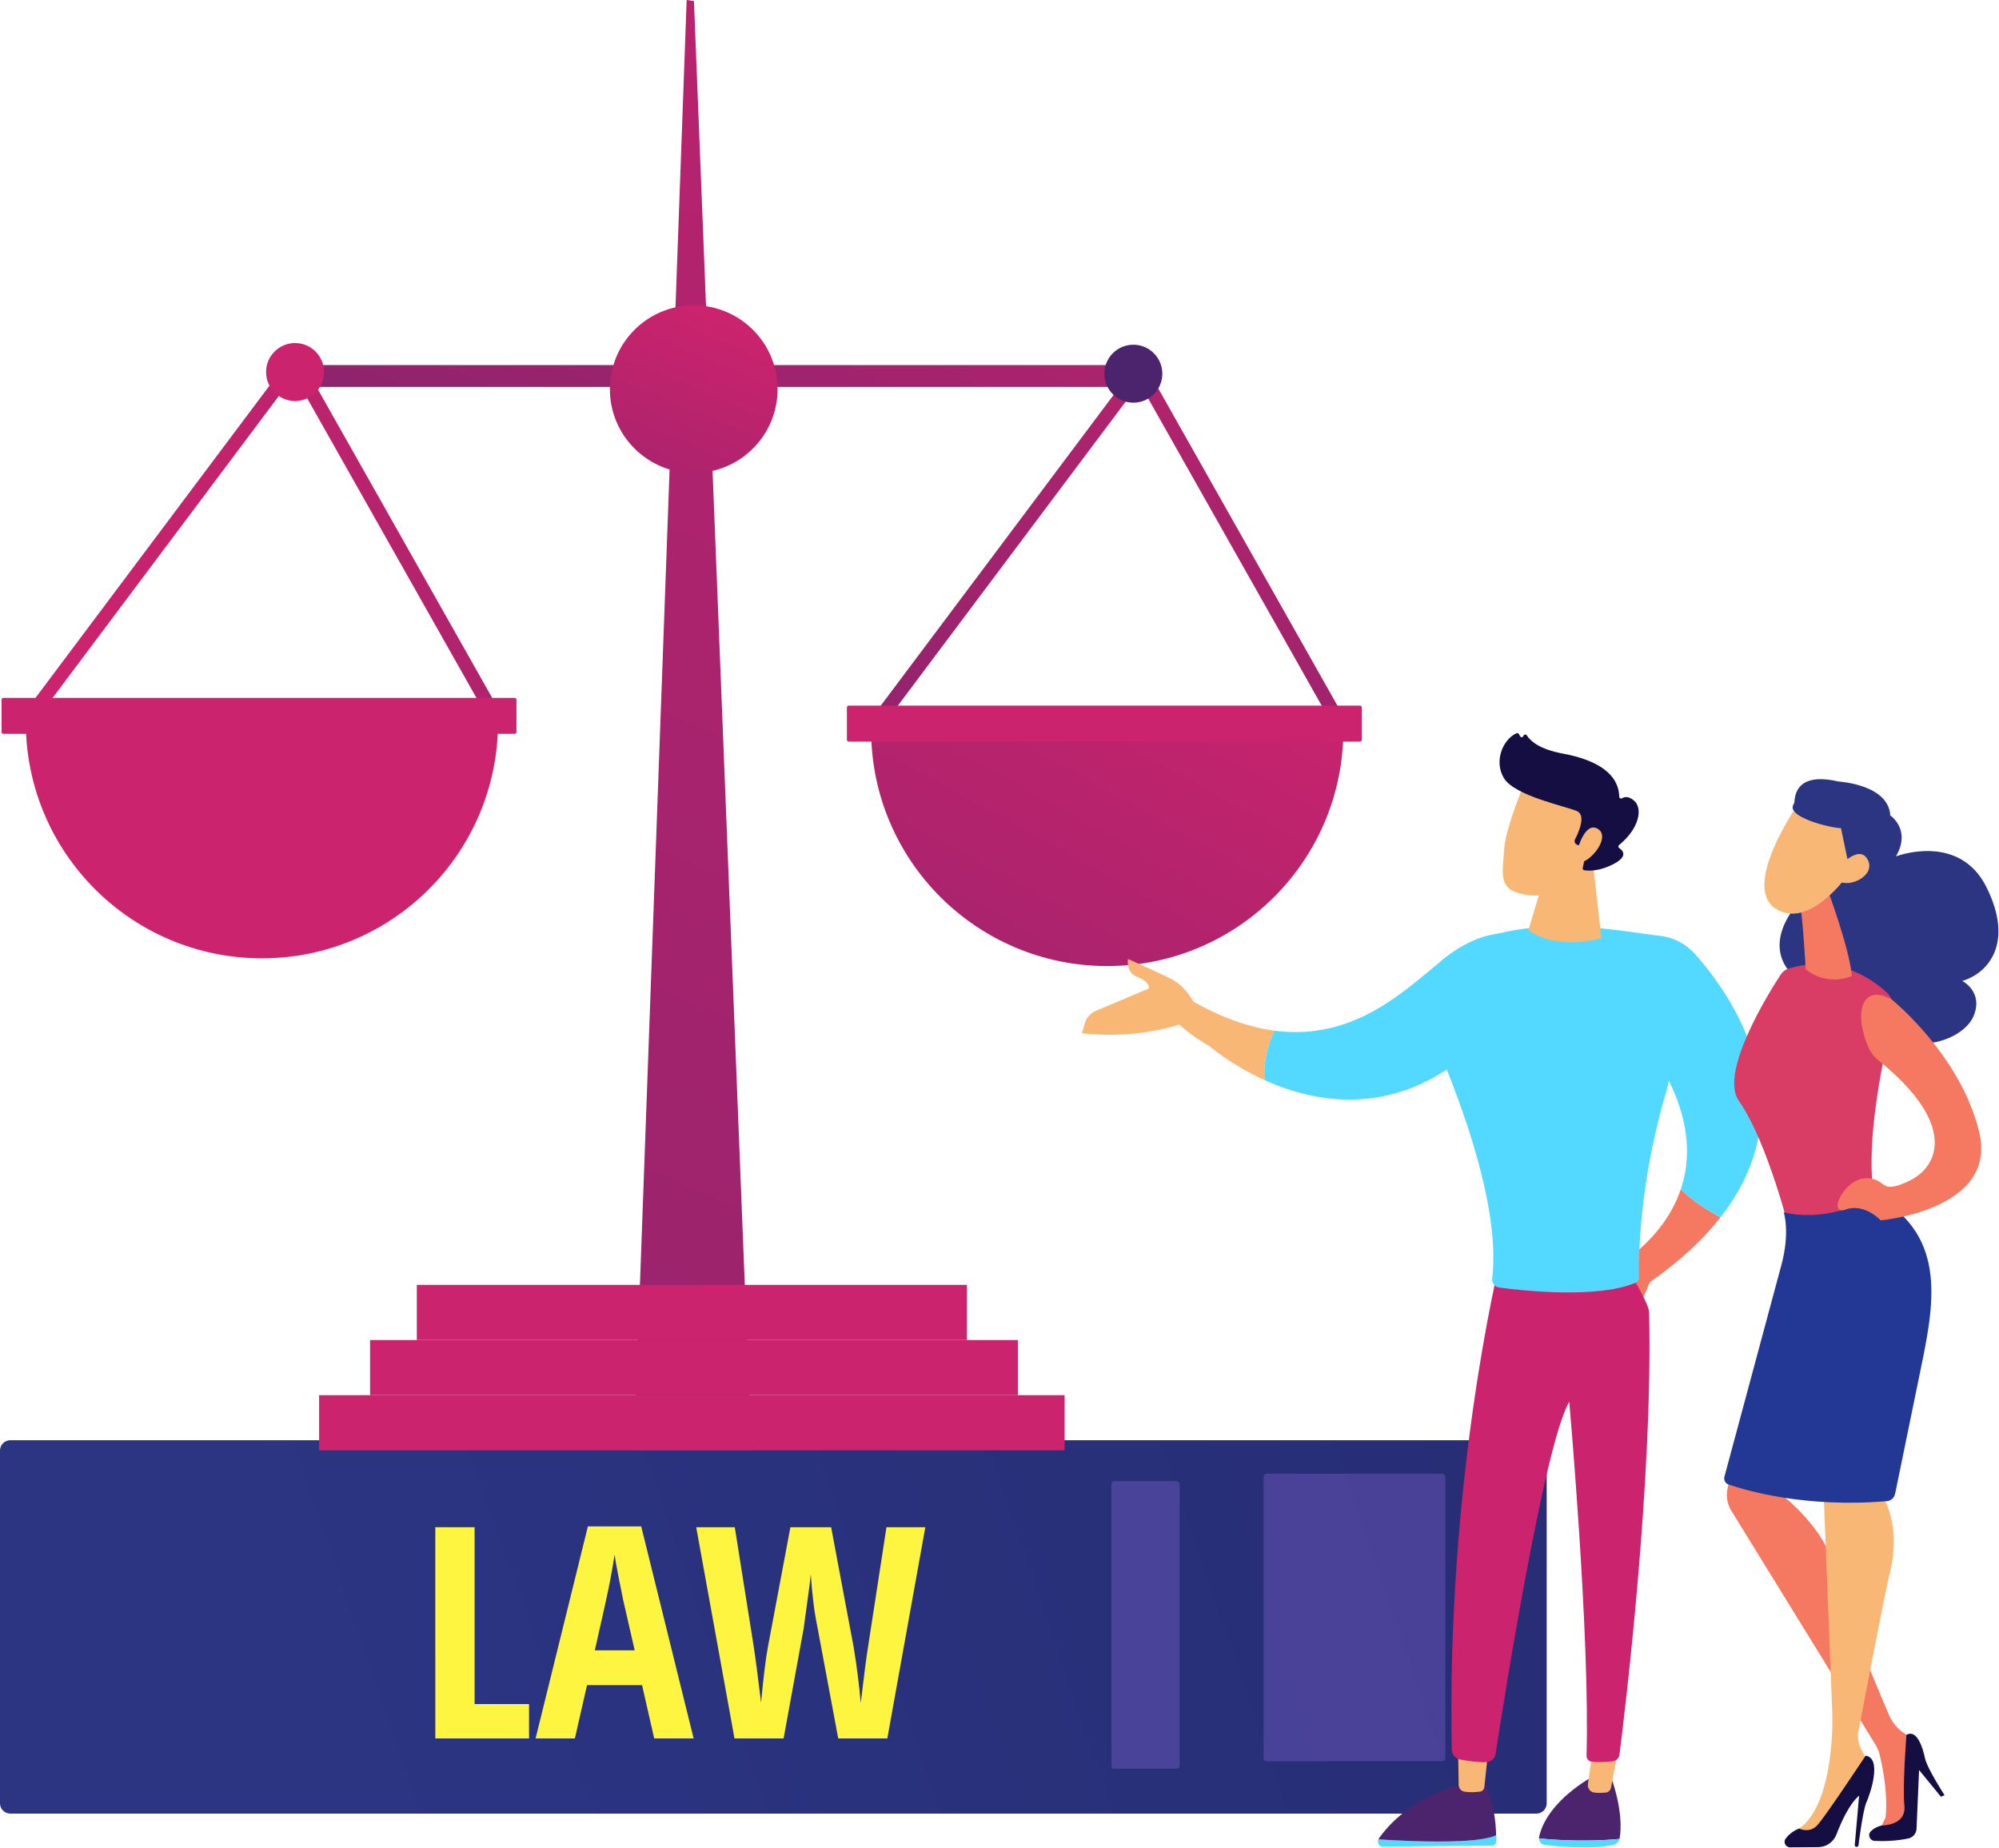 <?xml version="1.0" encoding="UTF-8"?> <svg xmlns="http://www.w3.org/2000/svg" viewBox="0 0 362.102 334.707" fill="none"><path d="M278.301 328.495H1.868C0.837 328.495 0 327.661 0 326.629V262.735C0 261.705 0.836 260.868 1.868 260.868H278.301C279.333 260.868 280.17 261.705 280.17 262.737V326.629C280.17 327.661 279.333 328.495 278.301 328.495Z" fill="url(#paint0_linear_509_3864)"></path><path opacity="0.24" d="M261.17 319.019H229.521C229.172 319.019 228.889 318.737 228.889 318.387V267.568C228.889 267.22 229.172 266.936 229.521 266.936H261.17C261.52 266.936 261.803 267.22 261.803 267.568V318.387C261.803 318.737 261.52 319.019 261.17 319.019Z" fill="url(#paint1_linear_509_3864)"></path><path opacity="0.24" d="M213.169 320.371H201.848C201.564 320.371 201.334 320.141 201.334 319.856V268.802C201.334 268.517 201.564 268.288 201.848 268.288H213.169C213.453 268.288 213.683 268.517 213.683 268.802V319.856C213.683 320.141 213.453 320.371 213.169 320.371Z" fill="url(#paint2_linear_509_3864)"></path><path d="M78.853 314.883V276.624H85.971V308.656H95.836V314.883H78.853Z" fill="url(#paint3_linear_509_3864)"></path><path d="M118.504 314.883L116.306 305.227H106.335L104.137 314.883H97.019L106.493 276.469H116.149L125.648 314.883H118.504ZM114.971 298.922L112.93 290.024C112.808 289.484 112.533 288.127 112.106 285.955C111.678 283.784 111.421 282.332 111.334 281.597C111.107 283.099 110.819 284.751 110.47 286.558C110.121 288.362 109.214 292.485 107.749 298.922H114.971Z" fill="url(#paint4_linear_509_3864)"></path><path d="M160.733 314.883H151.836L148.094 294.839C147.519 292.1 147.108 288.864 146.864 285.131L146.655 287.067L145.582 294.944L141.945 314.883H133.047L126.113 276.624H133.1L136.528 298.215C136.859 300.377 137.304 303.77 137.862 308.394C138.298 303.718 138.708 300.377 139.092 298.37L143.175 276.624H150.554L154.636 298.37C155.177 301.599 155.605 304.957 155.919 308.446C156.529 303.283 156.974 299.872 157.253 298.215L160.576 276.624H167.616L160.733 314.883Z" fill="url(#paint5_linear_509_3864)"></path><path d="M136.103 262.695H114.827L124.384 0L125.704 0.184L136.103 262.695Z" fill="url(#paint6_linear_509_3864)"></path><path d="M175.145 232.731H75.502V242.718H175.145V232.731Z" fill="url(#paint7_linear_509_3864)"></path><path d="M184.376 242.721H67.036V252.706H184.376V242.721Z" fill="url(#paint8_linear_509_3864)"></path><path d="M192.841 252.706H57.804V262.692H192.841V252.706Z" fill="url(#paint9_linear_509_3864)"></path><path d="M208.691 66.126H50.853V70.085H208.691V66.126Z" fill="url(#paint10_linear_509_3864)"></path><path d="M125.665 85.678C134.053 85.678 140.854 78.877 140.854 70.489C140.854 62.101 134.053 55.301 125.665 55.301C117.277 55.301 110.477 62.101 110.477 70.489C110.477 78.877 117.277 85.678 125.665 85.678Z" fill="url(#paint11_linear_509_3864)"></path><path d="M158.785 132.959L156.8 131.471L206.708 64.872L244.411 131.605L242.25 132.825L206.416 69.4L158.785 132.959Z" fill="url(#paint12_linear_509_3864)"></path><path d="M205.296 72.94C208.195 72.94 210.546 70.59 210.546 67.69C210.546 64.79 208.195 62.439 205.296 62.439C202.396 62.439 200.045 64.79 200.045 67.69C200.045 70.59 202.396 72.94 205.296 72.94Z" fill="url(#paint13_linear_509_3864)"></path><path d="M200.568 174.982C224.189 174.982 243.337 155.833 243.337 132.213H157.799C157.799 155.833 176.948 174.982 200.568 174.982Z" fill="url(#paint14_linear_509_3864)"></path><path d="M246.344 134.321H153.741C153.559 134.321 153.41 134.172 153.41 133.99V128.139C153.41 127.957 153.559 127.808 153.741 127.808H246.344C246.525 127.808 246.674 127.957 246.674 128.139V133.99C246.674 134.172 246.525 134.321 246.344 134.321Z" fill="url(#paint15_linear_509_3864)"></path><path d="M5.672 131.557L3.686 130.069L53.595 63.47L91.298 130.203L89.137 131.423L53.303 67.998L5.672 131.557Z" fill="url(#paint16_linear_509_3864)"></path><path d="M53.448 72.636C56.347 72.636 58.698 70.285 58.698 67.385C58.698 64.486 56.347 62.135 53.448 62.135C50.548 62.135 48.197 64.486 48.197 67.385C48.197 70.285 50.548 72.636 53.448 72.636Z" fill="url(#paint17_linear_509_3864)"></path><path d="M47.448 173.58C71.068 173.58 90.217 154.431 90.217 130.811H4.678C4.678 154.431 23.827 173.58 47.448 173.58Z" fill="url(#paint18_linear_509_3864)"></path><path d="M93.223 132.919H0.62C0.438 132.919 0.289 132.77 0.289 132.588V126.737C0.289 126.555 0.438 126.406 0.62 126.406H93.223C93.404 126.406 93.553 126.555 93.553 126.737V132.588C93.553 132.77 93.404 132.919 93.223 132.919Z" fill="url(#paint19_linear_509_3864)"></path><path d="M304.465 215.404C306.527 217.536 309.543 219.358 311.662 220.49C308.586 224.418 304.405 228.37 298.845 232.262L297.296 235.897L292.043 229.804C292.043 229.804 301.217 225.053 304.465 215.404Z" fill="url(#paint20_linear_509_3864)"></path><path d="M278.773 332.991C278.771 332.881 278.776 332.769 278.803 332.656C280.365 326.011 288.584 321.758 288.584 321.758L291.87 321.961C293.852 327.763 293.667 331.344 293.39 332.944C293.382 332.988 293.37 333.031 293.357 333.073C290.653 333.358 285.083 333.608 278.773 332.991Z" fill="url(#paint21_linear_509_3864)"></path><path d="M293.357 333.073C293.22 333.608 292.832 334.028 292.333 334.143C288.492 335.015 282.359 334.463 279.783 334.168C279.216 334.103 278.793 333.583 278.773 332.991C285.081 333.608 290.653 333.358 293.357 333.073Z" fill="url(#paint22_linear_509_3864)"></path><path d="M293.112 317.053L291.828 323.767C291.735 324.26 291.363 324.632 290.908 324.682C290.351 324.744 289.556 324.787 288.754 324.682C288.034 324.589 287.525 323.867 287.637 323.085L288.509 317.125L293.112 317.053Z" fill="url(#paint23_linear_509_3864)"></path><path d="M264.559 333.471C268.183 333.311 270.052 332.854 271.014 332.441C271.021 332.801 271.026 333.168 271.019 333.548C271.014 333.956 270.719 334.285 270.349 334.288L250.44 334.48C249.804 334.485 249.421 333.756 249.687 333.168C252.302 333.343 258.956 333.718 264.559 333.471Z" fill="url(#paint24_linear_509_3864)"></path><path d="M249.688 333.166C249.711 333.116 249.73 333.063 249.764 333.016C251.482 330.53 255.88 325.567 264.694 323.302L268.937 323.1C268.937 323.1 270.881 326.356 271.014 332.439C270.052 332.851 268.183 333.308 264.559 333.468C258.956 333.716 252.302 333.341 249.688 333.166Z" fill="url(#paint25_linear_509_3864)"></path><path d="M269.622 316.658C269.579 316.973 269.075 321.791 268.88 323.66C268.835 324.105 268.52 324.452 268.115 324.507C267.393 324.604 266.226 324.702 265.199 324.509C264.644 324.405 264.237 323.88 264.227 323.265L264.104 315.716L269.622 316.658Z" fill="url(#paint26_linear_509_3864)"></path><path d="M271.609 228.847C271.609 228.847 261.998 267.92 262.972 316.878C262.99 317.77 263.629 318.529 264.507 318.699C265.796 318.949 267.695 319.242 269.26 319.172C270.097 319.134 270.784 318.504 270.911 317.677C272.211 309.236 279.685 261.68 284.256 253.903C284.256 253.903 288.024 296.094 287.39 318.022C287.375 318.567 287.782 319.034 288.324 319.087C289.146 319.169 290.463 319.219 292.133 319.014C292.767 318.937 293.272 318.449 293.352 317.815C294.262 310.675 299.462 268.173 298.72 237.626C298.678 235.904 294.017 228.486 294.017 228.486L271.609 228.847Z" fill="url(#paint27_linear_509_3864)"></path><path d="M256.615 181.987C258.217 179.24 259.818 176.492 261.42 173.744C274.008 164.349 293.257 168.692 300.689 169.507C303.126 169.774 305.37 170.937 307.004 172.766C313.476 180.019 327.748 199.933 311.66 220.489C309.541 219.357 306.524 217.535 304.463 215.403C306.197 210.255 306.239 203.709 302.304 195.748C302.184 196.386 302.034 197.018 301.849 197.64C296.871 214.345 296.813 228.181 296.876 231.368C296.883 231.801 296.631 232.195 296.231 232.362C289.371 235.24 276.054 233.808 271.581 233.215C270.762 233.106 270.199 232.353 270.299 231.532C272.233 215.633 260.576 189.717 257.502 183.229C257.28 182.762 256.977 182.343 256.615 181.987Z" fill="url(#paint28_linear_509_3864)"></path><path d="M288.539 156.343L290.089 169.917C290.089 169.917 282.477 172.344 276.852 168.508L280.562 156.089L288.539 156.343Z" fill="url(#paint29_linear_509_3864)"></path><path d="M284.618 252.906C284.788 252.904 284.943 252.786 284.986 252.611C285.783 249.322 292.08 245.622 292.145 245.584C292.33 245.477 292.393 245.241 292.285 245.057C292.178 244.872 291.943 244.81 291.755 244.917C291.486 245.075 285.108 248.821 284.236 252.429C284.186 252.636 284.313 252.844 284.521 252.894C284.553 252.904 284.586 252.906 284.618 252.906Z" fill="url(#paint30_linear_509_3864)"></path><path d="M230.836 186.682C245.274 188.611 254.516 179.372 261.42 173.747C270.539 166.32 277.784 169.745 277.784 169.745L268.238 188.701C253.751 202.806 238.622 199.969 229.042 195.628C228.838 192 229.759 188.946 230.836 186.682Z" fill="url(#paint31_linear_509_3864)"></path><path d="M210.452 178.415L215.27 180.908C221.054 184.303 226.21 186.063 230.834 186.681C229.756 188.945 228.835 191.999 229.04 195.627C222.941 192.864 219.092 189.492 219.092 189.492C208.168 183.214 210.452 178.415 210.452 178.415Z" fill="url(#paint32_linear_509_3864)"></path><path d="M196.491 185.373C196.783 184.343 197.528 183.501 198.515 183.086L208.145 179.032C208.145 179.032 208.271 177.786 206.064 176.977C203.855 176.167 204.329 173.701 204.329 173.701C204.329 173.701 207.349 175.021 211.773 177.119C214.303 178.319 215.747 180.486 216.52 182.123L214.077 185.445C208.132 187.336 202.092 187.776 195.984 187.163L196.491 185.373Z" fill="url(#paint33_linear_509_3864)"></path><path d="M276.224 141.687C276.224 141.687 272.676 149.841 272.436 154.121C272.198 158.401 271.276 161.178 276.224 162.04C281.172 162.902 285.343 160.436 287.6 156.173C287.6 156.173 291.138 149.604 290.346 146.914C289.551 144.223 276.224 141.687 276.224 141.687Z" fill="url(#paint34_linear_509_3864)"></path><path d="M285.91 153.105L285.63 152.981C285.271 152.823 285.118 152.396 285.298 152.048C285.995 150.7 287.355 147.61 285.598 146.889C283.334 145.96 274.363 144.131 272.426 140.947C270.567 137.888 272.213 133.939 274.692 132.815C274.857 132.74 275.052 132.8 275.137 132.96L275.345 133.351C275.485 133.619 275.879 133.578 275.964 133.288C276.044 133.009 276.417 132.954 276.569 133.201C277.164 134.153 278.771 135.697 283.066 136.49C289.171 137.617 293.207 140.087 293.31 144.306C293.315 144.574 293.6 144.723 293.83 144.583C294.279 144.309 295.002 144.18 295.966 144.991C297.643 146.4 296.956 150.057 293.28 153.066C293.105 153.209 293.107 153.481 293.297 153.604C293.962 154.038 294.957 155.07 292.383 156.446C289.719 157.869 287.732 157.752 286.967 157.626C286.777 157.595 286.652 157.41 286.695 157.222L287.512 153.514C287.557 153.304 287.4 153.105 287.185 153.105L285.91 153.105Z" fill="url(#paint35_linear_509_3864)"></path><path d="M285.755 153.89C285.755 153.89 287.11 148.681 289.444 150.142C291.78 151.602 288.234 155.978 286.355 156.173L285.755 153.89Z" fill="url(#paint36_linear_509_3864)"></path><path d="M326.244 150.942C326.244 150.942 320.781 138.72 333.071 141.56C333.071 141.56 342.105 142.079 342.41 147.709C342.41 147.709 346.253 150.243 343.439 155.115C343.439 155.115 354.867 150.702 359.845 160.718C364.823 170.734 360.247 176.245 355.449 177.681C355.449 177.681 359.338 179.633 357.496 184.039C355.657 188.446 346.338 191.553 340.835 186.193C340.835 186.193 325.172 188.263 325.487 177.201C325.487 177.201 318.202 172.497 325.854 163.354C333.503 154.211 326.244 150.942 326.244 150.942Z" fill="url(#paint37_linear_509_3864)"></path><path d="M324 175.433C326.611 174.604 334.228 173.028 341.605 179.619C342.857 180.736 343.387 182.457 342.974 184.083C341.138 191.302 336.33 212.619 340.993 221.735C340.993 221.735 333.176 230.636 324.38 223.705C324.38 223.705 320.209 206.788 314.986 199.416C311.38 194.327 320.294 180.001 322.55 176.539C322.893 176.014 323.402 175.622 324 175.433Z" fill="url(#paint38_linear_509_3864)"></path><path d="M331.017 161.033C331.017 161.033 335.075 171.949 335.445 176.788C335.445 176.788 331.187 178.808 327.091 175.58C327.091 175.58 326.491 164.621 325.846 162.667L331.017 161.033Z" fill="url(#paint39_linear_509_3864)"></path><path d="M325.387 146.152C325.387 146.152 315.466 160.522 321.601 164.551C327.736 168.58 334.798 158.367 334.798 158.367C334.798 158.367 337.029 150.553 334.523 147.955C332.019 145.357 325.387 146.152 325.387 146.152Z" fill="url(#paint40_linear_509_3864)"></path><path d="M330.025 142.682C330.025 142.682 325.379 143.863 324.759 145.983C324.14 148.104 331.437 149.944 333.476 150.007L335.253 158.496C335.253 158.496 339.976 150.407 337.979 145.812C335.982 141.216 330.025 142.682 330.025 142.682Z" fill="url(#paint41_linear_509_3864)"></path><path d="M332.804 157.355C332.804 157.355 336.682 152.715 338.301 155.673C339.923 158.631 334.83 160.954 333.031 159.517L332.804 157.355Z" fill="url(#paint42_linear_509_3864)"></path><path d="M314.813 259.516C314.856 260.288 313.601 266.423 312.917 269.697C312.642 271.014 312.869 272.383 313.556 273.54L339.756 316.06C340.073 316.575 340.305 317.132 340.453 317.72C340.953 319.726 342.002 324.649 341.567 329.148L340.293 331.911L345.978 330.522L346.973 315.176L345.341 314.219C343.932 313.389 342.824 312.135 342.177 310.633C339.781 305.067 333.823 290.898 332.236 283.971C330.43 276.099 321.556 269.824 321.556 269.824L323.038 266.156L314.813 259.516Z" fill="url(#paint43_linear_509_3864)"></path><path d="M352.236 325.147C352.236 325.147 349.077 320.311 348.682 318.414C348.29 316.518 347.225 313.177 345.341 314.219C345.341 314.219 344.596 323.472 344.964 327.076C345.328 330.682 340.938 330.637 340.938 330.637C340.938 330.637 339.731 330.824 338.859 331.727C338.256 332.346 338.711 333.401 339.576 333.443C341.013 333.513 343.297 333.501 345.683 332.998C346.518 332.824 347.128 332.101 347.165 331.249L347.625 320.606L351.593 325.452L352.236 325.147Z" fill="url(#paint44_linear_509_3864)"></path><path d="M330.16 266.108C330.16 266.108 331.679 304.495 331.889 309.948C332.099 315.398 331.309 327.501 325.901 331.202L328.308 332.926C328.308 332.926 331.242 330.35 334.068 325.439C337.242 319.924 338.211 318.909 338.211 318.909L337.094 316.71C336.605 315.746 336.447 314.651 336.649 313.589C337.737 307.851 341.373 288.769 342.382 284.653C343.572 279.798 343.559 273.34 339.056 268.008C334.553 262.672 330.16 266.108 330.16 266.108Z" fill="url(#paint45_linear_509_3864)"></path><path d="M336.315 334.528C336.485 334.528 336.627 334.403 336.649 334.235C336.809 332.954 337.484 327.808 338.084 326.469C338.769 324.934 340.985 318.492 337.946 317.997C337.946 317.997 330.589 329.125 329.165 330.632C327.743 332.139 325.904 331.204 325.904 331.204C325.904 331.204 324.499 331.642 323.46 333.018C322.965 333.673 323.45 334.613 324.272 334.608L329.347 334.575C330.822 334.565 332.131 333.648 332.659 332.271C333.516 330.025 334.998 326.729 336.762 325.247L335.977 334.161C335.96 334.36 336.115 334.53 336.315 334.528Z" fill="url(#paint46_linear_509_3864)"></path><path d="M323.11 219.583C323.11 219.583 324.312 223.21 322.653 229.242L312.367 267.473C312.205 268.075 312.537 268.695 313.127 268.897C316.405 270.014 327.176 273.148 341.787 271.904C342.522 271.841 343.132 271.309 343.282 270.587C344.174 266.233 347.225 251.377 347.852 248.324C350.246 236.693 352.925 224.148 340.131 216.794C334.33 219.39 328.905 220.953 323.11 219.583Z" fill="url(#paint47_linear_509_3864)"></path><path d="M342.667 181.032C342.667 181.032 355.234 191.137 358.538 205.169C361.842 219.201 340.67 221.039 340.67 221.039C340.67 221.039 337.739 217.872 334.343 219.073C330.944 220.274 333.988 213.469 337.984 213.423C341.982 213.376 340.181 216.566 345.793 213.914C351.261 211.33 354.542 203.559 340.3 192.089C339.476 191.424 338.811 190.57 338.404 189.591C335.562 182.763 337.657 178.223 342.667 181.032Z" fill="url(#paint48_linear_509_3864)"></path><defs><linearGradient id="paint0_linear_509_3864" x1="374.334" y1="1243.12" x2="1471" y2="866.776" gradientUnits="userSpaceOnUse"><stop stop-color="#2B3582"></stop><stop offset="1" stop-color="#150E42"></stop></linearGradient><linearGradient id="paint1_linear_509_3864" x1="971.948" y1="1351.63" x2="936.763" y2="1992.78" gradientUnits="userSpaceOnUse"><stop stop-color="#B37CFF"></stop><stop offset="1" stop-color="#F895E7"></stop></linearGradient><linearGradient id="paint2_linear_509_3864" x1="821.293" y1="1343.3" x2="786.114" y2="1984.33" gradientUnits="userSpaceOnUse"><stop stop-color="#B37CFF"></stop><stop offset="1" stop-color="#F895E7"></stop></linearGradient><linearGradient id="paint3_linear_509_3864" x1="369.242" y1="1215.3" x2="1284.64" y2="1953.03" gradientUnits="userSpaceOnUse"><stop stop-color="#FDF53F"></stop><stop offset="1" stop-color="#D93C65"></stop></linearGradient><linearGradient id="paint4_linear_509_3864" x1="407.497" y1="1167.87" x2="1322.9" y2="1905.6" gradientUnits="userSpaceOnUse"><stop stop-color="#FDF53F"></stop><stop offset="1" stop-color="#D93C65"></stop></linearGradient><linearGradient id="paint5_linear_509_3864" x1="476.26" y1="1082.51" x2="1391.66" y2="1820.24" gradientUnits="userSpaceOnUse"><stop stop-color="#FDF53F"></stop><stop offset="1" stop-color="#D93C65"></stop></linearGradient><linearGradient id="paint6_linear_509_3864" x1="707.024" y1="87.217" x2="322.92" y2="993.309" gradientUnits="userSpaceOnUse"><stop stop-color="#CB236D"></stop><stop offset="1" stop-color="#4C246D"></stop></linearGradient><linearGradient id="paint7_linear_509_3864" x1="559.382" y1="814.748" x2="484.283" y2="991.904" gradientUnits="userSpaceOnUse"><stop stop-color="#CB236D"></stop><stop offset="1" stop-color="#4C246D"></stop></linearGradient><linearGradient id="paint8_linear_509_3864" x1="555.7" y1="867.014" x2="469.814" y2="1069.62" gradientUnits="userSpaceOnUse"><stop stop-color="#CB236D"></stop><stop offset="1" stop-color="#4C246D"></stop></linearGradient><linearGradient id="paint9_linear_509_3864" x1="542.444" y1="757.187" x2="478.502" y2="1185.1" gradientUnits="userSpaceOnUse"><stop stop-color="#CB236D"></stop><stop offset="1" stop-color="#4C246D"></stop></linearGradient><linearGradient id="paint10_linear_509_3864" x1="570.254" y1="152.337" x2="468.348" y2="392.731" gradientUnits="userSpaceOnUse"><stop stop-color="#CB236D"></stop><stop offset="1" stop-color="#4C246D"></stop></linearGradient><linearGradient id="paint11_linear_509_3864" x1="526.594" y1="226.1" x2="479.139" y2="338.045" gradientUnits="userSpaceOnUse"><stop stop-color="#CB236D"></stop><stop offset="1" stop-color="#4C246D"></stop></linearGradient><linearGradient id="paint12_linear_509_3864" x1="902.331" y1="291.457" x2="775.214" y2="591.322" gradientUnits="userSpaceOnUse"><stop stop-color="#CB236D"></stop><stop offset="1" stop-color="#4C246D"></stop></linearGradient><linearGradient id="paint13_linear_509_3864" x1="829.722" y1="251.522" x2="813.317" y2="290.219" gradientUnits="userSpaceOnUse"><stop stop-color="#CB236D"></stop><stop offset="1" stop-color="#4C246D"></stop></linearGradient><linearGradient id="paint14_linear_509_3864" x1="853.455" y1="459.154" x2="715.735" y2="708.362" gradientUnits="userSpaceOnUse"><stop stop-color="#CB236D"></stop><stop offset="1" stop-color="#4C246D"></stop></linearGradient><linearGradient id="paint15_linear_509_3864" x1="808.828" y1="417.827" x2="792.043" y2="632.678" gradientUnits="userSpaceOnUse"><stop stop-color="#CB236D"></stop><stop offset="1" stop-color="#4C246D"></stop></linearGradient><linearGradient id="paint16_linear_509_3864" x1="14.752" y1="390.214" x2="365.34" y2="390.214" gradientUnits="userSpaceOnUse"><stop stop-color="#CB236D"></stop><stop offset="1" stop-color="#4C246D"></stop></linearGradient><linearGradient id="paint17_linear_509_3864" x1="222.081" y1="250.303" x2="205.676" y2="289" gradientUnits="userSpaceOnUse"><stop stop-color="#CB236D"></stop><stop offset="1" stop-color="#4C246D"></stop></linearGradient><linearGradient id="paint18_linear_509_3864" x1="211.141" y1="490.719" x2="118.256" y2="709.832" gradientUnits="userSpaceOnUse"><stop stop-color="#CB236D"></stop><stop offset="1" stop-color="#4C246D"></stop></linearGradient><linearGradient id="paint19_linear_509_3864" x1="220.709" y1="441.141" x2="154.815" y2="596.584" gradientUnits="userSpaceOnUse"><stop stop-color="#CB236D"></stop><stop offset="1" stop-color="#4C246D"></stop></linearGradient><linearGradient id="paint20_linear_509_3864" x1="1247.48" y1="902.272" x2="1168.39" y2="903.546" gradientUnits="userSpaceOnUse"><stop stop-color="#F9B776"></stop><stop offset="1" stop-color="#F47960"></stop></linearGradient><linearGradient id="paint21_linear_509_3864" x1="1174.52" y1="1310.44" x2="1115.21" y2="1311.4" gradientUnits="userSpaceOnUse"><stop stop-color="#CB236D"></stop><stop offset="1" stop-color="#4C246D"></stop></linearGradient><linearGradient id="paint22_linear_509_3864" x1="1024.92" y1="1242.87" x2="1243.4" y2="1408.81" gradientUnits="userSpaceOnUse"><stop stop-color="#53D8FF"></stop><stop offset="1" stop-color="#3840F7"></stop></linearGradient><linearGradient id="paint23_linear_509_3864" x1="1156.94" y1="1243.2" x2="1169.86" y2="1341.88" gradientUnits="userSpaceOnUse"><stop stop-color="#F9B776"></stop><stop offset="1" stop-color="#F47960"></stop></linearGradient><linearGradient id="paint24_linear_509_3864" x1="987.377" y1="1292.3" x2="1205.85" y2="1458.23" gradientUnits="userSpaceOnUse"><stop stop-color="#53D8FF"></stop><stop offset="1" stop-color="#3840F7"></stop></linearGradient><linearGradient id="paint25_linear_509_3864" x1="1084.23" y1="1313.47" x2="998.864" y2="1314.84" gradientUnits="userSpaceOnUse"><stop stop-color="#CB236D"></stop><stop offset="1" stop-color="#4C246D"></stop></linearGradient><linearGradient id="paint26_linear_509_3864" x1="1064.83" y1="1255.25" x2="1077.75" y2="1353.93" gradientUnits="userSpaceOnUse"><stop stop-color="#F9B776"></stop><stop offset="1" stop-color="#F47960"></stop></linearGradient><linearGradient id="paint27_linear_509_3864" x1="1178.84" y1="835.976" x2="1079.04" y2="1362.7" gradientUnits="userSpaceOnUse"><stop stop-color="#CB236D"></stop><stop offset="1" stop-color="#4C246D"></stop></linearGradient><linearGradient id="paint28_linear_509_3864" x1="1106.14" y1="688.606" x2="1228.12" y2="960.281" gradientUnits="userSpaceOnUse"><stop stop-color="#53D8FF"></stop><stop offset="1" stop-color="#3840F7"></stop></linearGradient><linearGradient id="paint29_linear_509_3864" x1="1121.71" y1="611.598" x2="1167.97" y2="797.813" gradientUnits="userSpaceOnUse"><stop stop-color="#F9B776"></stop><stop offset="1" stop-color="#F47960"></stop></linearGradient><linearGradient id="paint30_linear_509_3864" x1="1179.22" y1="599.965" x2="1148.72" y2="1071.24" gradientUnits="userSpaceOnUse"><stop stop-color="#CB236D"></stop><stop offset="1" stop-color="#4C246D"></stop></linearGradient><linearGradient id="paint31_linear_509_3864" x1="1013.66" y1="730.142" x2="1135.64" y2="1001.82" gradientUnits="userSpaceOnUse"><stop stop-color="#53D8FF"></stop><stop offset="1" stop-color="#3840F7"></stop></linearGradient><linearGradient id="paint32_linear_509_3864" x1="781.946" y1="612.503" x2="1052.08" y2="946.878" gradientUnits="userSpaceOnUse"><stop stop-color="#F9B776"></stop><stop offset="1" stop-color="#F47960"></stop></linearGradient><linearGradient id="paint33_linear_509_3864" x1="746.977" y1="640.763" x2="1017.11" y2="975.139" gradientUnits="userSpaceOnUse"><stop stop-color="#F9B776"></stop><stop offset="1" stop-color="#F47960"></stop></linearGradient><linearGradient id="paint34_linear_509_3864" x1="1089.53" y1="608.779" x2="1169.31" y2="605.86" gradientUnits="userSpaceOnUse"><stop stop-color="#F9B776"></stop><stop offset="1" stop-color="#F47960"></stop></linearGradient><linearGradient id="paint35_linear_509_3864" x1="1159.54" y1="546.494" x2="1083.92" y2="643.865" gradientUnits="userSpaceOnUse"><stop stop-color="#2B3582"></stop><stop offset="1" stop-color="#150E42"></stop></linearGradient><linearGradient id="paint36_linear_509_3864" x1="1089.74" y1="614.583" x2="1169.52" y2="611.664" gradientUnits="userSpaceOnUse"><stop stop-color="#F9B776"></stop><stop offset="1" stop-color="#F47960"></stop></linearGradient><linearGradient id="paint37_linear_509_3864" x1="1312.91" y1="549.944" x2="1410.02" y2="768.437" gradientUnits="userSpaceOnUse"><stop stop-color="#2B3582"></stop><stop offset="1" stop-color="#150E42"></stop></linearGradient><linearGradient id="paint38_linear_509_3864" x1="1313.24" y1="741.49" x2="1276.03" y2="376.118" gradientUnits="userSpaceOnUse"><stop stop-color="#FDF53F"></stop><stop offset="1" stop-color="#D93C65"></stop></linearGradient><linearGradient id="paint39_linear_509_3864" x1="1301.27" y1="729.886" x2="1325.13" y2="674.529" gradientUnits="userSpaceOnUse"><stop stop-color="#F9B776"></stop><stop offset="1" stop-color="#F47960"></stop></linearGradient><linearGradient id="paint40_linear_509_3864" x1="1297.86" y1="596.352" x2="1349.83" y2="704.272" gradientUnits="userSpaceOnUse"><stop stop-color="#F9B776"></stop><stop offset="1" stop-color="#F47960"></stop></linearGradient><linearGradient id="paint41_linear_509_3864" x1="1320.53" y1="578.988" x2="1670.08" y2="961.236" gradientUnits="userSpaceOnUse"><stop stop-color="#2B3582"></stop><stop offset="0.65" stop-color="#150E42"></stop></linearGradient><linearGradient id="paint42_linear_509_3864" x1="1321.28" y1="585.061" x2="1373.25" y2="692.981" gradientUnits="userSpaceOnUse"><stop stop-color="#F9B776"></stop><stop offset="1" stop-color="#F47960"></stop></linearGradient><linearGradient id="paint43_linear_509_3864" x1="1451.14" y1="1412.07" x2="1261.41" y2="1082.25" gradientUnits="userSpaceOnUse"><stop stop-color="#F9B776"></stop><stop offset="1" stop-color="#F47960"></stop></linearGradient><linearGradient id="paint44_linear_509_3864" x1="1409.48" y1="1295.29" x2="1354.67" y2="1295.65" gradientUnits="userSpaceOnUse"><stop stop-color="#2B3582"></stop><stop offset="1" stop-color="#150E42"></stop></linearGradient><linearGradient id="paint45_linear_509_3864" x1="1236.98" y1="1168.55" x2="1518.06" y2="1256.39" gradientUnits="userSpaceOnUse"><stop stop-color="#F9B776"></stop><stop offset="1" stop-color="#F47960"></stop></linearGradient><linearGradient id="paint46_linear_509_3864" x1="1358.73" y1="1305.52" x2="1293.38" y2="1305.95" gradientUnits="userSpaceOnUse"><stop stop-color="#2B3582"></stop><stop offset="1" stop-color="#150E42"></stop></linearGradient><linearGradient id="paint47_linear_509_3864" x1="1172.65" y1="660.842" x2="1331.52" y2="1008.81" gradientUnits="userSpaceOnUse"><stop stop-color="#233894"></stop><stop offset="0.996" stop-color="#DD397A"></stop></linearGradient><linearGradient id="paint48_linear_509_3864" x1="1425.18" y1="898.919" x2="1154.59" y2="511.348" gradientUnits="userSpaceOnUse"><stop stop-color="#F9B776"></stop><stop offset="1" stop-color="#F47960"></stop></linearGradient></defs></svg> 